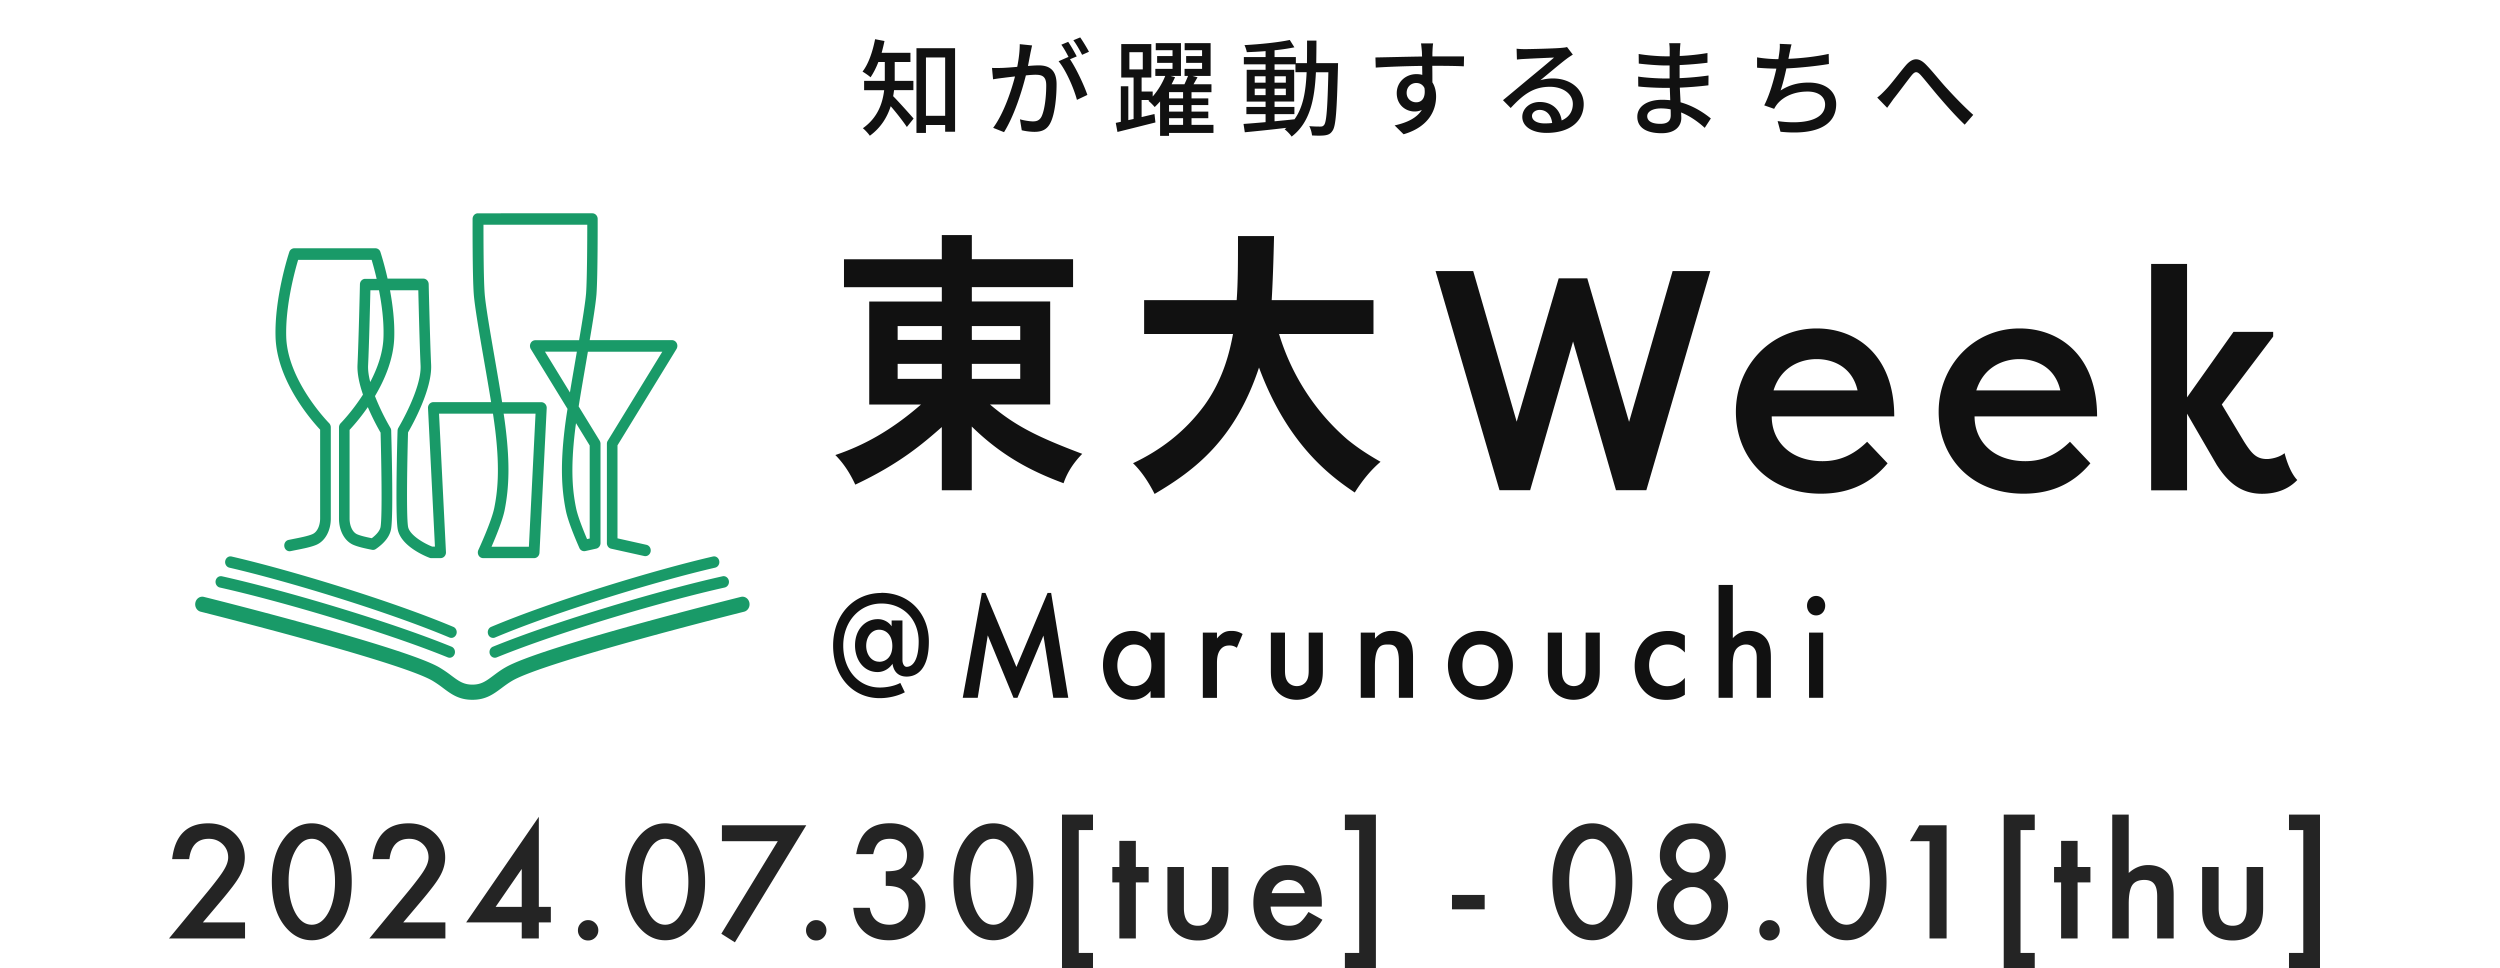 <svg width="333" height="129" fill="none" xmlns="http://www.w3.org/2000/svg"><path d="M71.122 74.344h-6.77a.7.7 0 01-.6-.357.812.812 0 01-.028-.743c.019-.04 1.746-3.766 2.115-5.6.416-2.09.767-4.945.139-10.247a88.102 88.102 0 00-.314-2.299h-7.185l.923 18.443a.777.777 0 01-.194.565.712.712 0 01-.517.238h-1.237a.597.597 0 01-.231-.04c-.397-.149-3.88-1.516-4.258-3.875-.332-2.041-.028-12.606-.009-13.062a.81.81 0 01.11-.386c.028-.05 3.104-5.203 2.956-8.295-.13-2.715-.258-8.057-.305-10.019H51.95c.351 1.903.628 4.123.564 6.253-.083 2.894-1.265 5.65-2.568 7.84a30.824 30.824 0 002.05 4.221.72.72 0 01.111.386c.01.447.324 11.01-.009 13.062-.157.971-.84 1.873-2.032 2.696-.147.109-.332.148-.517.109-.914-.179-1.856-.387-2.493-.664-1.155-.506-1.903-1.873-1.903-3.489v-12.15a.8.8 0 01.222-.554c.027-.03 1.524-1.547 2.974-3.816-.462-1.348-.785-2.755-.73-3.954.157-3.33.323-10.643.323-10.723 0-.416.323-.743.711-.743h1.515a43.66 43.66 0 00-.665-2.527h-9.79c-.452 1.506-1.708 6.124-1.588 10.247.175 5.877 5.661 11.456 5.717 11.506a.818.818 0 01.221.555v12.15c0 1.615-.748 2.982-1.902 3.488-.702.307-1.801.525-2.872.733l-.582.119c-.388.08-.757-.188-.831-.605-.074-.416.175-.812.563-.891l.591-.12c.951-.188 2.023-.396 2.595-.653.702-.308 1.016-1.259 1.016-2.082V57.23c-1.108-1.18-5.763-6.471-5.938-12.338-.157-5.273 1.745-11.07 1.828-11.318a.71.71 0 01.665-.505H50.01a.71.71 0 01.665.505c.037.12.499 1.526.951 3.538h4.766c.387 0 .701.327.71.744 0 .069.167 7.393.324 10.722.157 3.26-2.494 8.017-3.075 9.019-.093 3.16-.25 11.01 0 12.546.175 1.09 2.022 2.19 3.223 2.666h.36l-.924-18.443a.777.777 0 01.194-.565.712.712 0 01.517-.238h7.694c-.278-1.704-.6-3.587-.924-5.44-.656-3.776-1.265-7.334-1.385-8.96-.185-2.477-.157-9.691-.157-9.999 0-.416.314-.753.71-.753H78.9c.387 0 .71.337.71.753 0 .308.019 7.522-.157 10-.092 1.209-.452 3.498-.905 6.144H89.51c.258 0 .498.149.627.396a.813.813 0 01-.027.783L82.25 59.32v12.387l3.86.863c.389.089.629.485.555.902-.083.406-.453.673-.84.594l-4.424-.981c-.333-.07-.563-.386-.563-.743v-13.23c0-.149.036-.298.12-.416l7.258-11.843h-9.909c-.074.426-.148.862-.222 1.298-.35 2.051-.72 4.152-1.006 5.986l2.789 4.549c.074.128.12.267.12.416v13.23c0 .357-.24.674-.564.743l-1.468.327a.695.695 0 01-.785-.416c-.674-1.536-1.542-3.657-1.81-5.025-.628-3.141-.674-6.362-.157-10.752.092-.783.222-1.715.388-2.745l-4.886-7.968a.814.814 0 01-.027-.783.702.702 0 01.628-.396h5.827c.462-2.715.84-5.074.933-6.263.138-1.953.157-7.156.157-9.118H64.399c0 1.953.009 7.165.157 9.118.11 1.546.72 5.074 1.366 8.8.333 1.952.684 3.934.96 5.718h5.228c.194 0 .379.09.517.238a.777.777 0 01.194.565l-.96 19.245c-.019.406-.333.724-.711.724h-.028zm-5.643-1.517h4.969l.886-17.729h-4.248c.12.773.213 1.487.286 2.111.517 4.39.471 7.61-.157 10.752-.277 1.378-1.172 3.548-1.745 4.866h.01zm11.249-16.47c-.056.376-.102.723-.139 1.05-.628 5.302-.286 8.156.139 10.247.221 1.11.942 2.904 1.468 4.153l.351-.08V59.34l-1.82-2.973v-.01zm-30.163.901v11.833c0 .813.314 1.774 1.016 2.081.434.189 1.173.367 1.94.516.683-.516 1.099-1.05 1.172-1.517.25-1.536.084-9.385 0-12.546a32.106 32.106 0 01-1.699-3.399 27.153 27.153 0 01-2.42 3.023l-.009.01zM72.59 46.843l3.325 5.43c.23-1.416.499-2.923.748-4.41.056-.346.12-.683.176-1.02H72.58h.01zm-23.254-8.176c-.046 1.962-.176 7.304-.305 10.02-.028.663.083 1.416.286 2.2.942-1.804 1.709-3.886 1.764-6.016.065-2.101-.23-4.33-.6-6.204h-1.145zm13.566 54.546c-1.782 0-2.807-.763-3.879-1.566a14.914 14.914 0 00-1.413-.97c-4.377-2.568-30.615-9.128-30.883-9.198-.508-.128-.822-.673-.701-1.218.12-.545.628-.882 1.136-.754 1.09.268 26.754 6.7 31.363 9.395a16.56 16.56 0 011.588 1.08c.97.724 1.616 1.21 2.808 1.21 1.191 0 1.828-.476 2.807-1.21.453-.337.96-.723 1.589-1.08 4.599-2.695 30.264-9.117 31.363-9.395.508-.128 1.016.209 1.136.754.12.545-.194 1.09-.702 1.219-.268.069-26.505 6.63-30.883 9.196-.536.317-.979.644-1.413.971-1.08.803-2.096 1.566-3.879 1.566h-.037z" fill="#199A68"/><path d="M60.128 84.968a.798.798 0 01-.258-.05c-8.247-3.468-21.639-7.532-29.322-9.305-.38-.09-.628-.496-.545-.902.083-.407.461-.674.84-.585 7.74 1.784 21.232 5.877 29.544 9.375.36.149.545.595.397.981-.11.297-.379.486-.656.486zm-.236 2.645a.745.745 0 01-.25-.05c-8.542-3.468-22.414-7.531-30.365-9.305-.38-.09-.628-.486-.555-.902.084-.416.453-.674.84-.595 8.008 1.784 21.981 5.877 30.58 9.375.368.149.553.585.415.981-.111.308-.379.496-.665.496zm5.785-2.645a.688.688 0 01-.656-.485c-.139-.387.037-.833.397-.982 8.312-3.498 21.805-7.59 29.544-9.375.388-.089.757.169.84.585.083.407-.157.813-.545.902-7.683 1.774-21.084 5.837-29.322 9.306a.6.6 0 01-.258.05zm.237 2.645c-.286 0-.554-.188-.665-.496-.138-.396.047-.832.416-.98 8.607-3.499 22.571-7.592 30.578-9.376.379-.089.757.179.84.595.084.406-.166.813-.554.902-7.951 1.774-21.832 5.837-30.365 9.305a.743.743 0 01-.25.05z" fill="#199A68"/><path d="M129.449 31.295v3.231h13.484v3.716h-13.484v1.913h10.436v13.716h-8.026c3.362 2.854 6.308 4.32 12.293 6.58-1.09 1.13-1.958 2.368-2.485 3.914-4.165-1.545-8.164-3.567-12.227-7.551v8.493h-3.99v-8.424c-2.447 2.14-5.532 4.846-11.526 7.67-.665-1.426-1.468-2.744-2.659-3.943 3.675-1.24 7.351-3.191 11.415-6.73h-6.899V40.166h9.669v-1.913h-13.031v-3.716h13.031v-3.23h3.99l.009-.01zm-9.882 12.14v1.844h5.883v-1.844h-5.883zm0 5.035v1.992h5.883V48.47h-5.883zm9.882-5.035v1.844h6.446v-1.844h-6.446zm0 5.035v1.992h6.446V48.47h-6.446zm53.499-8.494v4.51H170.37c1.755 5.787 5.079 10.603 9.143 14.091.942.753 2.068 1.616 4.377 2.934-1.293 1.09-2.447 2.517-3.435 4.092-3.011-2.031-8.894-6.203-12.754-16.648-3.186 9.622-8.552 13.685-13.909 16.837-.766-1.507-1.68-2.934-2.872-4.093 3.5-1.655 6.834-4.063 9.531-7.74 2.558-3.568 3.362-7.214 3.787-9.474h-11.84v-4.509h12.329c.175-2.408.175-5.223.175-8.533h4.803c-.074 3.231-.176 6.204-.314 8.533h13.557zm-54.71 52.97l2.54-13.963h.489l4.119 9.86 4.147-9.86h.48l2.281 13.963H140.3l-1.312-8.285-3.463 8.285h-.526l-3.427-8.314-1.339 8.314h-1.995zm25.016-8.682h1.884v8.681h-1.884v-.901a2.998 2.998 0 01-2.419 1.169c-2.494 0-3.916-2.23-3.916-4.618 0-2.825 1.81-4.559 3.934-4.559.6 0 1.635.169 2.401 1.239v-1.01zm-4.423 4.37c0 1.507.886 2.765 2.244 2.765 1.191 0 2.29-.931 2.29-2.745 0-1.813-1.09-2.804-2.29-2.804-1.358 0-2.244 1.238-2.244 2.784zm11.385-4.37h1.884v.783c.212-.268.517-.555.785-.724.369-.227.729-.287 1.154-.287.462 0 .96.08 1.478.416l-.767 1.834c-.425-.288-.766-.308-.96-.308-.397 0-.804.06-1.173.476-.517.595-.517 1.427-.517 2.002v4.5h-1.884v-8.692zm10.944.001v4.965c0 .515.019 1.11.351 1.565.25.347.693.595 1.229.595.535 0 .979-.248 1.228-.595.332-.455.351-1.05.351-1.565v-4.965h1.884v5.034c0 1.11-.12 2.041-.868 2.844-.73.783-1.727 1.07-2.632 1.07-.822 0-1.829-.267-2.559-1.07-.748-.802-.868-1.734-.868-2.844v-5.034h1.884zm10.102-.001h1.884v.803c.804-.971 1.727-1.03 2.189-1.03 1.496 0 2.133.802 2.383 1.178.304.476.498 1.07.498 2.409v5.321h-1.884V88.12c0-2.21-.766-2.27-1.487-2.27-.84 0-1.708.13-1.708 2.934v4.162h-1.884v-8.68h.009zm20.258 4.351c0 2.656-1.884 4.598-4.322 4.598s-4.332-1.933-4.332-4.598c0-2.666 1.884-4.579 4.332-4.579 2.447 0 4.322 1.893 4.322 4.579zm-1.921.02c0-1.983-1.21-2.785-2.401-2.785-1.192 0-2.401.802-2.401 2.784 0 1.665.923 2.765 2.401 2.765 1.477 0 2.401-1.09 2.401-2.765zm8.452-4.37v4.965c0 .515.018 1.11.351 1.565.249.347.693.595 1.228.595.536 0 .979-.248 1.229-.595.332-.455.35-1.05.35-1.565v-4.965h1.884v5.034c0 1.11-.12 2.041-.868 2.844-.729.783-1.727 1.07-2.632 1.07-.822 0-1.828-.267-2.558-1.07-.748-.802-.868-1.734-.868-2.844v-5.034h1.884zm16.383 2.655c-.868-.901-1.708-1.07-2.29-1.07-.887 0-1.441.396-1.792.763-.341.377-.692 1.03-.692 2.002 0 .971.369 1.695.729 2.081a2.346 2.346 0 001.709.704c.766 0 1.671-.327 2.327-1.11v2.25c-.462.307-1.21.683-2.456.683-1.34 0-2.309-.406-3.076-1.278-.572-.644-1.154-1.665-1.154-3.26 0-1.596.637-2.726 1.228-3.36.637-.684 1.653-1.279 3.251-1.279.619 0 1.348.1 2.207.615v2.27l.009-.01zm4.493-9.01h1.884v7.095c.804-.882 1.691-.97 2.171-.97 1.477 0 2.152.822 2.382 1.178.499.783.518 1.794.518 2.409v5.321h-1.884V87.81c0-.515 0-1.07-.37-1.507-.212-.247-.572-.455-1.053-.455-.637 0-1.136.327-1.385.723-.268.416-.388 1.07-.388 2.19v4.182h-1.884V77.91h.009zm12.98 1.468c.692 0 1.21.555 1.21 1.298s-.518 1.298-1.21 1.298c-.693 0-1.21-.555-1.21-1.298s.517-1.298 1.21-1.298zm.942 4.886v8.68h-1.884v-8.68h1.884zm-125.431-5.281c-3.741 0-6.447 2.953-6.447 7.017 0 4.063 2.559 6.996 6.216 6.996 1.117 0 2.346-.277 3.232-.733l.102-.05-.601-1.248-.092.05c-.674.346-1.69.564-2.641.564-2.817 0-4.867-2.349-4.867-5.58 0-3.23 2.189-5.609 5.088-5.609 2.9 0 4.96 2.091 4.96 5.074 0 2.022-.573 3.33-1.598 3.36-.351 0-.563-.446-.563-.892V82.65h-1.441v.773a2.207 2.207 0 00-1.847-.951c-1.635 0-3.029 1.328-3.029 3.498 0 1.843 1.09 3.548 3.011 3.548.406 0 1.08-.12 1.68-.734.139-.158.268-.287.305-.376.139 1.03.757 1.714 1.884 1.714 1.348 0 2.955-.951 2.955-4.668 0-3.716-2.595-6.49-6.317-6.49l.01.02zm-.314 9.157c-1.044 0-1.727-.971-1.727-2.12 0-1.15.683-2.141 1.727-2.141.914 0 1.754.703 1.754 2.16 0 1.457-.84 2.111-1.754 2.111v-.01zm99.898-31.972l5.791-20.058h5.014l-8.515 29.186h-4.045l-5.716-19.81-5.717 19.81h-4.082l-8.515-29.186h5.015l5.79 20.058 5.597-19.096h3.805l5.56 19.096h.018zm34.425 5.549c-2.642 3.17-5.865 4.043-8.903 4.043-7.074 0-11.304-4.925-11.304-10.921 0-5.996 4.544-11.09 10.759-11.09 5.329 0 10.334 3.588 10.334 11.714h-16.319c0 3.34 2.522 5.966 6.761 5.966 2.447 0 4.276-.961 5.947-2.586l2.725 2.874zm-15.192-9.712h11.193c-.739-3.25-3.417-4.172-5.44-4.172-2.022 0-4.738.921-5.753 4.172zm42.201 9.712c-2.641 3.17-5.864 4.043-8.903 4.043-7.074 0-11.304-4.925-11.304-10.921 0-5.996 4.544-11.09 10.769-11.09 5.319 0 10.334 3.588 10.334 11.714h-16.319c0 3.34 2.521 5.966 6.76 5.966 2.448 0 4.276-.961 5.948-2.586l2.724 2.874h-.009zm-15.192-9.712h11.193c-.739-3.25-3.417-4.172-5.439-4.172-2.023 0-4.738.921-5.754 4.172zm34.26-7.797h5.282v.624l-6.843 9.048 2.955 4.925c1.007 1.586 1.635 2.339 3.066 2.339.425 0 1.57-.159 2.346-.783 0 0 .222.991.711 2.061.49 1.07.979 1.517.979 1.517-1.635 1.704-3.731 1.833-4.701 1.833-2.992 0-4.664-1.754-6.021-3.835l-3.962-6.838v10.217h-4.784V35.16h4.784v17.769l6.178-8.712.01-.01zM121.664 12.01h-2.572c-.042.268-.07.535-.126.802.703.689 2.319 2.516 2.726 2.98l-.899 1.124c-.464-.703-1.405-1.912-2.15-2.769-.464 1.448-1.293 2.853-2.783 3.935-.183-.28-.661-.8-.928-.998 1.982-1.405 2.629-3.316 2.839-5.073h-2.67v-1.237h2.755V8.258h-.858c-.295.773-.66 1.476-1.04 2.038-.239-.225-.759-.576-1.068-.759.801-1.026 1.349-2.67 1.673-4.314l1.251.239a25.851 25.851 0 01-.38 1.574h3.837v1.222h-2.094v2.516h2.487v1.237zm1.673 3.416h2.558V7.654h-2.558v7.772zm-1.265-9.009h5.144v11.131h-1.321v-.9h-2.558v1.055h-1.265V6.417zm15.403-.365c-.07.295-.14.66-.211.97-.084.435-.21 1.11-.337 1.77a16.096 16.096 0 011.419-.084c1.35 0 2.39.548 2.39 2.516 0 1.658-.211 3.92-.801 5.101-.464.97-1.195 1.237-2.165 1.237a7.774 7.774 0 01-1.672-.21l-.239-1.462c.576.168 1.335.28 1.729.28.491 0 .885-.126 1.152-.66.422-.885.618-2.67.618-4.132 0-1.208-.548-1.42-1.433-1.42-.295 0-.759.029-1.279.085-.52 2.066-1.518 5.313-2.909 7.561l-1.448-.576c1.406-1.897 2.417-4.933 2.909-6.844-.632.07-1.208.14-1.532.183a27.68 27.68 0 00-1.391.196l-.14-1.518c.463.029.885.014 1.363 0 .45-.014 1.208-.07 1.996-.14.21-1.04.337-2.108.337-3.022l1.644.169zm6.409-1.068c.365.52.899 1.405 1.166 1.911l-.913.408c-.309-.605-.759-1.406-1.167-1.94l.914-.38zm-1.602.59c.351.506.857 1.391 1.138 1.94l-.899.379c.857 1.265 1.911 3.542 2.318 4.75l-1.391.66c-.393-1.503-1.462-3.962-2.445-5.143l1.307-.576c.014.028.042.056.056.084-.267-.548-.661-1.25-.998-1.714l.914-.38zm13.435 10.175v.886h1.869v-.886h-1.869zm1.869-2.642v-.83h-1.869v.83h1.869zm0 1.757v-.872h-1.869v.872h1.869zm-7.153-7.913v2.291h1.785v-2.29h-1.785zm11.201 9.684v1.068h-5.917v.393h-1.194v-4.581c-.239.267-.478.52-.717.744-.197-.239-.576-.632-.843-.829l.126-.112h-1.026v2.277l1.715-.408.126 1.124c-1.785.45-3.64.914-5.059 1.265l-.225-1.208.675-.141v-4.736h.997v4.511l.703-.154v-5.524h-1.644V5.87h4.005v4.455h-1.293v1.87h1.476v.66a9.7 9.7 0 001.672-2.74h-1.321v-.942h2.291V8.37h-2.052v-.9h2.052v-.787h-2.235v-.941h3.359v4.37H155.9l.618.17c-.14.308-.295.617-.463.94h1.714c.169-.365.352-.772.478-1.11h-.464v-.941h2.333V8.37h-2.122v-.9h2.122v-.787h-2.319v-.941h3.458v4.37h-2.432l.689.183c-.183.31-.366.633-.534.928h2.389v1.054h-2.656v.829h2.234v.885h-2.234v.872h2.234v.885h-2.234v.886h2.923zm8.137-1.434v.956c.872-.085 1.771-.169 2.657-.267 1.152-1.588 1.503-3.71 1.616-6.268h-1.49V8.568h-2.783v.73h2.614v4.23h-2.614v.717h2.643v.956h-2.643zm-2.642-2.53h1.448v-.857h-1.448v.857zm4.146-.857h-1.504v.857h1.504v-.857zm-1.504-.801h1.504v-.857h-1.504v.857zm-2.642-.857v.857h1.448v-.857h-1.448zm8.194-1.743h2.909s-.014.45-.014.604c-.155 5.805-.281 7.8-.731 8.405-.267.421-.562.534-.998.604-.421.056-1.068.056-1.728.014-.029-.351-.169-.885-.366-1.237a16.93 16.93 0 001.476.056c.239 0 .365-.042.506-.224.309-.394.449-2.179.562-7.013h-1.658c-.183 3.738-.816 6.718-3.233 8.573-.197-.296-.632-.76-.942-.97.085-.056.169-.127.253-.197-2.023.239-4.047.45-5.551.59l-.169-1.11c.816-.056 1.827-.14 2.938-.239v-1.068h-2.558v-.956h2.558v-.716h-2.516v-4.23h2.516v-.731h-2.895v-.97h2.895V6.81c-.858.07-1.715.112-2.502.14a3.904 3.904 0 00-.309-.941c2.08-.113 4.568-.366 6.029-.689l.619.984a26.74 26.74 0 01-2.643.393v.9h2.839v.815h1.476c.014-.956.014-1.954.014-3.008h1.251c0 1.04-.014 2.052-.028 3.008zm15.572-2.628c-.043.183-.085.829-.085 1.026-.014.168-.014.421-.014.703h4.216l-.028 1.32c-.829-.042-2.164-.07-4.202-.07.014.76.014 1.574.014 2.207.323.506.492 1.152.492 1.869 0 1.87-.998 4.076-4.329 5.045l-1.194-1.18c1.658-.365 2.951-.984 3.626-2.066a2.21 2.21 0 01-.984.21c-1.138 0-2.361-.842-2.361-2.445 0-1.475 1.195-2.53 2.614-2.53.281 0 .548.029.787.099 0-.365-.014-.787-.014-1.195-2.136.028-4.441.113-6.184.225l-.042-1.349c1.588-.028 4.202-.098 6.212-.126-.014-.31-.014-.549-.028-.717-.042-.45-.085-.886-.113-1.026h1.617zm-3.528 6.591c0 .773.604 1.251 1.279 1.251.731 0 1.279-.576 1.096-1.897-.225-.464-.632-.675-1.096-.675-.647 0-1.279.478-1.279 1.321zm16.696 3.064c0 .618.689.998 1.687.998.351 0 .688-.014.998-.056-.113-1.026-.731-1.743-1.659-1.743-.59 0-1.026.38-1.026.801zm-2.052-8.952c.352.042.787.056 1.125.056.73 0 3.935-.085 4.694-.155.492-.042.745-.07.899-.126l.773 1.012c-.295.182-.59.379-.885.604-.717.534-2.446 1.996-3.443 2.81a5.82 5.82 0 011.686-.238c2.347 0 4.09 1.447 4.09 3.415 0 2.235-1.785 3.837-4.947 3.837-1.94 0-3.233-.858-3.233-2.136 0-1.04.928-1.982 2.319-1.982 1.743 0 2.741 1.124 2.923 2.46.97-.422 1.49-1.181 1.49-2.207 0-1.321-1.293-2.277-3.05-2.277-2.248 0-3.569 1.054-5.228 2.825l-1.026-1.04c1.097-.9 2.853-2.375 3.683-3.064.787-.646 2.417-1.996 3.12-2.614-.745.028-3.177.14-3.907.183a12 12 0 00-1.04.084l-.043-1.447zm17.399 8.98c0 .604.534 1.026 1.743 1.026.787 0 1.391-.239 1.391-1.138 0-.197 0-.478-.014-.787a6.363 6.363 0 00-1.279-.127c-1.194 0-1.841.464-1.841 1.026zm4.427-9.711c-.028.253-.056.562-.07.955-.014.17-.014.436-.028.745a30.874 30.874 0 003.696-.393v1.293a47.53 47.53 0 01-3.71.309v1.743a39.175 39.175 0 003.851-.352l-.014 1.307a47.64 47.64 0 01-3.809.31c.028.646.07 1.32.098 1.953 1.827.506 3.219 1.49 4.034 2.15l-.815 1.251c-.801-.73-1.869-1.532-3.148-2.052.014.295.028.534.028.731 0 1.068-.773 2.038-2.614 2.038-2.108 0-3.247-.787-3.247-2.193 0-1.349 1.251-2.262 3.345-2.262.365 0 .703.028 1.04.056-.014-.548-.042-1.124-.056-1.644h-.773c-.9 0-2.46-.07-3.429-.183l-.014-1.321c.955.154 2.614.253 3.471.253h.717V8.722h-.576c-.928 0-2.615-.14-3.528-.253l-.014-1.279c.942.169 2.628.31 3.527.31h.605v-.858c0-.239-.014-.66-.07-.885h1.503zm14.799.154c-.126.422-.197.886-.295 1.293-.028.183-.07.394-.126.633 1.644-.07 3.654-.281 5.368-.66l.028 1.348c-1.574.267-3.822.506-5.663.59-.225 1.04-.506 2.18-.773 2.938 1.194-.759 2.375-1.054 3.752-1.054 2.249 0 3.654 1.166 3.654 2.881 0 3.022-3.022 4.132-7.42 3.668l-.38-1.42c3.19.464 6.324-.013 6.324-2.22 0-.956-.801-1.714-2.333-1.714-1.644 0-3.148.576-4.047 1.672a4.081 4.081 0 00-.408.632l-1.321-.463c.703-1.364 1.265-3.317 1.616-4.891a34.608 34.608 0 01-2.571-.127V7.64c.801.14 1.911.239 2.768.239h.07c.043-.295.085-.562.113-.773.07-.506.098-.857.07-1.265l1.574.07zm11.412 7.084c.38-.281.689-.59 1.082-.998.717-.717 1.841-2.249 2.699-3.26.885-1.027 1.7-1.14 2.67-.17.885.886 1.982 2.305 2.853 3.233.871.956 2.192 2.347 3.485 3.5l-1.138 1.306c-1.04-.983-2.291-2.375-3.218-3.457-.9-1.026-1.954-2.375-2.615-3.12-.548-.604-.815-.506-1.264.042-.619.773-1.701 2.263-2.376 3.092-.295.422-.618.872-.857 1.195l-1.321-1.363z" fill="#111"/><path d="M27.023 122.861h5.616V125H22.512l5.234-6.338c.514-.631.944-1.178 1.29-1.641.35-.462.618-.849.8-1.162.371-.612.557-1.162.557-1.65 0-.703-.248-1.292-.743-1.768-.494-.475-1.106-.712-1.835-.712-1.524 0-2.396.901-2.618 2.705h-2.265c.364-3.177 1.969-4.766 4.814-4.766 1.374 0 2.526.436 3.457 1.309.938.872 1.406 1.953 1.406 3.242 0 .82-.218 1.624-.654 2.412-.221.41-.547.898-.976 1.465a46.89 46.89 0 01-1.612 1.992l-2.344 2.773zm9.184-5.498c0-2.402.56-4.319 1.68-5.752 1.002-1.295 2.216-1.943 3.642-1.943 1.426 0 2.64.648 3.643 1.943 1.12 1.433 1.68 3.382 1.68 5.85 0 2.461-.56 4.407-1.68 5.84-1.003 1.295-2.214 1.943-3.633 1.943-1.42 0-2.637-.648-3.652-1.943-1.12-1.433-1.68-3.412-1.68-5.938zm2.236.01c0 1.673.29 3.063.87 4.17.579 1.087 1.318 1.631 2.216 1.631.892 0 1.631-.544 2.217-1.631.586-1.081.879-2.445.879-4.092 0-1.647-.293-3.014-.879-4.101-.586-1.081-1.325-1.621-2.217-1.621-.885 0-1.62.54-2.207 1.621-.586 1.074-.879 2.415-.879 4.023zm15.268 5.488h5.615V125H49.2l5.235-6.338a49.48 49.48 0 001.289-1.641c.351-.462.618-.849.8-1.162.371-.612.557-1.162.557-1.65 0-.703-.247-1.292-.742-1.768-.495-.475-1.107-.712-1.836-.712-1.524 0-2.396.901-2.617 2.705H49.62c.365-3.177 1.97-4.766 4.815-4.766 1.373 0 2.526.436 3.457 1.309.937.872 1.406 1.953 1.406 3.242 0 .82-.218 1.624-.654 2.412-.222.41-.547.898-.977 1.465a46.89 46.89 0 01-1.611 1.992l-2.344 2.773zm18.06-2.07h1.602v2.07h-1.602V125h-2.275v-2.139h-7.402l9.678-14.062v11.992zm-2.275 0v-5.049l-3.477 5.049h3.477zm7.485 3.115c0-.364.133-.68.4-.947.267-.267.586-.4.957-.4s.69.133.957.4.4.586.4.957c0 .378-.133.7-.4.967-.26.26-.58.39-.957.39-.384 0-.706-.13-.967-.39a1.326 1.326 0 01-.39-.977zm6.292-6.543c0-2.402.56-4.319 1.68-5.752 1.003-1.295 2.217-1.943 3.643-1.943 1.425 0 2.64.648 3.642 1.943 1.12 1.433 1.68 3.382 1.68 5.85 0 2.461-.56 4.407-1.68 5.84-1.002 1.295-2.213 1.943-3.632 1.943-1.42 0-2.637-.648-3.653-1.943-1.12-1.433-1.68-3.412-1.68-5.938zm2.237.01c0 1.673.29 3.063.869 4.17.58 1.087 1.318 1.631 2.217 1.631.892 0 1.63-.544 2.216-1.631.586-1.081.88-2.445.88-4.092 0-1.647-.294-3.014-.88-4.101-.585-1.081-1.324-1.621-2.216-1.621-.886 0-1.621.54-2.207 1.621-.586 1.074-.88 2.415-.88 4.023zm18.09-5.322h-7.442v-2.129h11.24l-9.511 15.596-1.807-1.143 7.52-12.324zm3.763 11.855c0-.364.134-.68.401-.947.267-.267.586-.4.957-.4s.69.133.957.4.4.586.4.957c0 .378-.133.7-.4.967-.261.26-.58.39-.957.39-.384 0-.707-.13-.967-.39a1.324 1.324 0 01-.391-.977zm10.619-5.908v-1.943c.964 0 1.612-.108 1.944-.323.592-.377.888-.983.888-1.816 0-.645-.214-1.169-.644-1.572-.423-.41-.973-.615-1.65-.615-.632 0-1.12.153-1.465.459-.332.312-.58.839-.743 1.582h-2.265c.234-1.42.716-2.458 1.445-3.116.729-.664 1.748-.996 3.057-.996 1.321 0 2.399.391 3.232 1.172.834.775 1.25 1.774 1.25 2.998 0 1.38-.547 2.455-1.64 3.223 1.25.735 1.875 1.93 1.875 3.584 0 1.354-.456 2.461-1.368 3.32-.911.859-2.08 1.289-3.505 1.289-1.817 0-3.164-.667-4.043-2.002-.365-.56-.596-1.334-.694-2.324h2.198c.117.729.4 1.289.849 1.68.456.384 1.048.576 1.777.576.736 0 1.345-.244 1.827-.733.481-.501.722-1.136.722-1.904 0-1.016-.361-1.738-1.084-2.168-.423-.247-1.077-.371-1.963-.371zm9.018-.635c0-2.402.56-4.319 1.68-5.752 1.002-1.295 2.216-1.943 3.642-1.943 1.426 0 2.64.648 3.643 1.943 1.12 1.433 1.68 3.382 1.68 5.85 0 2.461-.56 4.407-1.68 5.84-1.003 1.295-2.214 1.943-3.633 1.943s-2.637-.648-3.652-1.943c-1.12-1.433-1.68-3.412-1.68-5.938zm2.236.01c0 1.673.29 3.063.869 4.17.58 1.087 1.319 1.631 2.217 1.631.892 0 1.631-.544 2.217-1.631.586-1.081.879-2.445.879-4.092 0-1.647-.293-3.014-.879-4.101-.586-1.081-1.325-1.621-2.217-1.621-.885 0-1.621.54-2.207 1.621-.586 1.074-.879 2.415-.879 4.023zm14.457-6.807v16.368h1.895v2.07h-4.131v-20.498h4.131v2.06h-1.895zm7.602 6.973V125h-2.197v-7.461h-.938v-2.051h.938v-3.486h2.197v3.486h1.709v2.051h-1.709zm6.4-2.051v5.459c0 1.576.622 2.364 1.866 2.364 1.243 0 1.865-.788 1.865-2.364v-5.459h2.197v5.508c0 .762-.094 1.419-.283 1.973-.182.495-.498.941-.947 1.338-.743.644-1.687.966-2.832.966-1.14 0-2.081-.322-2.823-.966-.455-.397-.778-.843-.967-1.338-.182-.443-.273-1.101-.273-1.973v-5.508h2.197zm18.364 5.274h-6.817c.059.781.313 1.403.762 1.865.449.456 1.025.684 1.728.684.547 0 1-.131 1.358-.391.351-.26.752-.742 1.201-1.445l1.855 1.035a7.57 7.57 0 01-.908 1.26 5.047 5.047 0 01-1.025.859 4.208 4.208 0 01-1.182.488 5.76 5.76 0 01-1.377.156c-1.419 0-2.558-.455-3.418-1.367-.859-.918-1.289-2.135-1.289-3.652 0-1.504.417-2.721 1.25-3.652.84-.918 1.953-1.377 3.34-1.377 1.4 0 2.507.446 3.32 1.337.808.886 1.211 2.113 1.211 3.682l-.009.518zm-2.256-1.797c-.306-1.172-1.045-1.758-2.217-1.758-.267 0-.518.042-.752.127a2.072 2.072 0 00-.645.352 2.212 2.212 0 00-.488.546 2.537 2.537 0 00-.312.733h4.414zm7.24 7.969v-16.368h-1.904v-2.06h4.131v20.498h-4.131v-2.07h1.904zm12.361-7.725h4.356v1.914h-4.356v-1.914zm13.377-1.846c0-2.402.56-4.319 1.68-5.752 1.003-1.295 2.217-1.943 3.643-1.943 1.425 0 2.639.648 3.642 1.943 1.12 1.433 1.68 3.382 1.68 5.85 0 2.461-.56 4.407-1.68 5.84-1.003 1.295-2.213 1.943-3.633 1.943-1.419 0-2.636-.648-3.652-1.943-1.12-1.433-1.68-3.412-1.68-5.938zm2.237.01c0 1.673.289 3.063.869 4.17.579 1.087 1.318 1.631 2.217 1.631.891 0 1.63-.544 2.216-1.631.586-1.081.879-2.445.879-4.092 0-1.647-.293-3.014-.879-4.101-.586-1.081-1.325-1.621-2.216-1.621-.886 0-1.622.54-2.208 1.621-.585 1.074-.878 2.415-.878 4.023zm13.734-.215c-1.107-.781-1.66-1.846-1.66-3.193 0-1.224.42-2.246 1.26-3.067.846-.82 1.897-1.23 3.154-1.23 1.25 0 2.292.41 3.125 1.23.833.814 1.25 1.84 1.25 3.077 0 1.295-.55 2.353-1.651 3.173a3.497 3.497 0 011.426 1.426c.352.625.528 1.328.528 2.11 0 1.334-.437 2.428-1.309 3.281-.872.853-1.989 1.279-3.35 1.279-1.393 0-2.542-.43-3.447-1.289-.911-.859-1.367-1.94-1.367-3.242 0-1.693.68-2.878 2.041-3.555zm.478-3.203c0 .645.219 1.185.655 1.621a2.18 2.18 0 001.601.664 2.17 2.17 0 001.592-.664 2.17 2.17 0 00.664-1.592c0-.618-.221-1.149-.664-1.591a2.17 2.17 0 00-1.592-.664c-.618 0-1.149.221-1.591.664-.443.442-.665.963-.665 1.562zm-.283 6.68c0 .696.241 1.295.723 1.797a2.407 2.407 0 001.777.742c.69 0 1.28-.244 1.768-.733a2.44 2.44 0 00.732-1.777c0-.697-.244-1.289-.732-1.777a2.407 2.407 0 00-1.768-.733c-.683 0-1.273.244-1.767.733a2.383 2.383 0 00-.733 1.748zm11.401 3.271c0-.364.133-.68.4-.947.267-.267.586-.4.957-.4s.69.133.957.4.4.586.4.957c0 .378-.133.7-.4.967-.26.26-.579.39-.957.39-.384 0-.706-.13-.967-.39a1.327 1.327 0 01-.39-.977zm6.293-6.543c0-2.402.56-4.319 1.679-5.752 1.003-1.295 2.217-1.943 3.643-1.943 1.426 0 2.64.648 3.642 1.943 1.12 1.433 1.68 3.382 1.68 5.85 0 2.461-.56 4.407-1.68 5.84-1.002 1.295-2.213 1.943-3.632 1.943-1.42 0-2.637-.648-3.653-1.943-1.119-1.433-1.679-3.412-1.679-5.938zm2.236.01c0 1.673.29 3.063.869 4.17.58 1.087 1.318 1.631 2.217 1.631.892 0 1.631-.544 2.217-1.631.586-1.081.879-2.445.879-4.092 0-1.647-.293-3.014-.879-4.101-.586-1.081-1.325-1.621-2.217-1.621-.886 0-1.621.54-2.207 1.621-.586 1.074-.879 2.415-.879 4.023zm14.135-5.322h-2.608l1.25-2.129h3.633V125h-2.275v-12.949zm12.123-1.485v16.368h1.894v2.07h-4.131v-20.498h4.131v2.06h-1.894zm7.601 6.973V125h-2.197v-7.461h-.937v-2.051h.937v-3.486h2.197v3.486h1.709v2.051h-1.709zm4.614-9.033h2.197v7.773c.781-.703 1.644-1.054 2.588-1.054 1.074 0 1.933.348 2.578 1.045.547.605.82 1.572.82 2.9V125h-2.197v-5.625c0-.762-.137-1.312-.41-1.65-.267-.345-.7-.518-1.299-.518-.768 0-1.309.238-1.621.713-.306.482-.459 1.309-.459 2.48v4.6h-2.197v-16.494zm14.173 6.982v5.459c0 1.576.622 2.364 1.866 2.364 1.243 0 1.865-.788 1.865-2.364v-5.459h2.197v5.508c0 .762-.094 1.419-.283 1.973-.182.495-.498.941-.947 1.338-.742.644-1.686.966-2.832.966-1.14 0-2.08-.322-2.823-.966-.455-.397-.778-.843-.966-1.338-.183-.443-.274-1.101-.274-1.973v-5.508h2.197zm11.274 11.446v-16.368h-1.904v-2.06h4.13v20.498h-4.13v-2.07h1.904z" fill="#242424"/></svg>